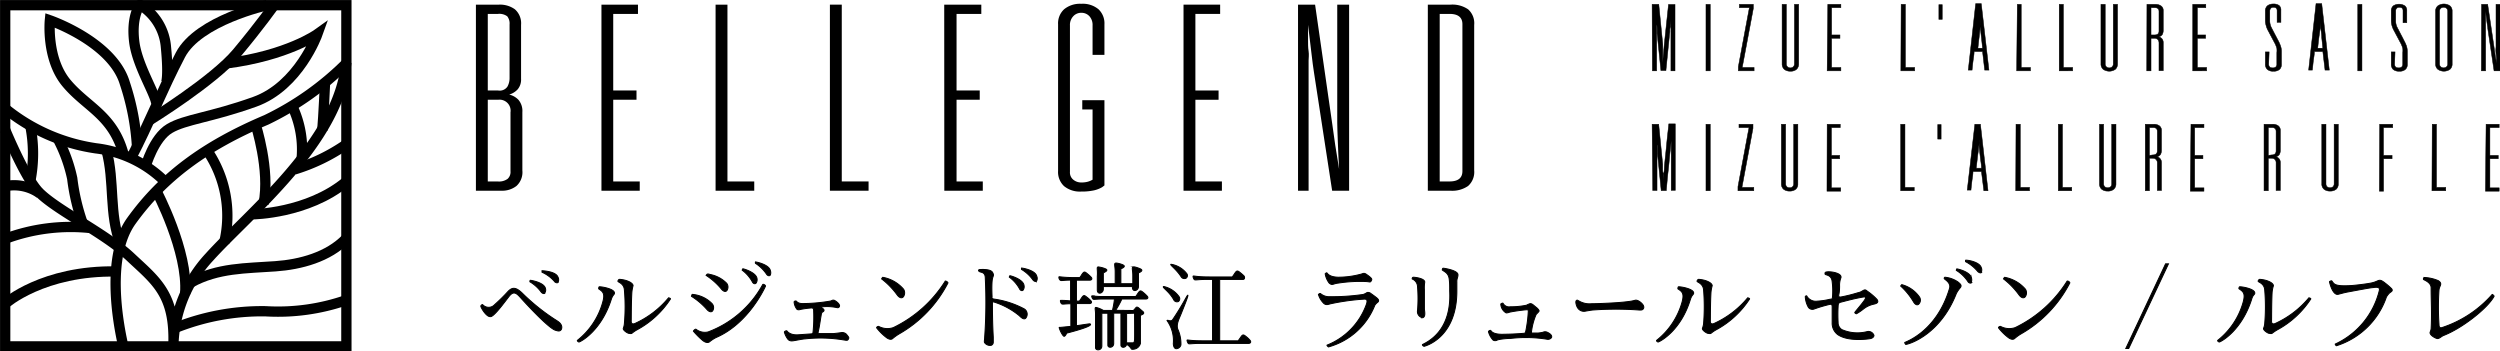 <svg xmlns="http://www.w3.org/2000/svg" viewBox="0 0 269.64 37.91"><defs><style>.cls-1{fill:#000;}.cls-2,.cls-3,.cls-4,.cls-5{fill:none;stroke:#000;}.cls-2,.cls-3,.cls-4{stroke-miterlimit:10;}.cls-2{stroke-width:0.05px;}.cls-3{stroke-width:0.11px;}.cls-4,.cls-5{stroke-width:1.11px;}.cls-5{stroke-linejoin:round;}</style></defs><g id="レイヤー_2" data-name="レイヤー 2"><g id="main"><path class="cls-1" d="M178.19.47h.72l.43,4.31c0,.18,0,.35,0,.5s0,.31,0,.46,0,.31,0,.48,0,.35,0,.57c0-.33.05-.69.07-1s.06-.68.09-1c.08-.69.15-1.41.23-2.15s.16-1.47.23-2.16h.7V7.64h-.44V2.86c0-.11,0-.23,0-.37V2.05c0-.17,0-.36,0-.58,0,.12,0,.24,0,.37s0,.25,0,.37,0,.5-.08.74,0,.46-.06.66c-.06.64-.13,1.31-.2,2s-.14,1.37-.2,2h-.54l-.41-4c0-.07,0-.14,0-.22l0-.26c0-.18,0-.34-.05-.47s0-.26,0-.38,0-.25,0-.37,0-.27,0-.43c0,.18,0,.35,0,.51s0,.32,0,.46,0,.26,0,.4V7.64h-.46Z"/><path class="cls-2" d="M178.19.47h.72l.43,4.31c0,.18,0,.35,0,.5s0,.31,0,.46,0,.31,0,.48,0,.35,0,.57c0-.33.05-.69.07-1s.06-.68.09-1c.08-.69.15-1.41.23-2.15s.16-1.47.23-2.16h.7V7.64h-.44V2.86c0-.11,0-.23,0-.37V2.05c0-.17,0-.36,0-.58,0,.12,0,.24,0,.37s0,.25,0,.37,0,.5-.08.74,0,.46-.06.66c-.06.64-.13,1.31-.2,2s-.14,1.37-.2,2h-.54l-.41-4c0-.07,0-.14,0-.22l0-.26c0-.18,0-.34-.05-.47s0-.26,0-.38,0-.25,0-.37,0-.27,0-.43c0,.18,0,.35,0,.51s0,.32,0,.46,0,.26,0,.4V7.64h-.46Z"/><path class="cls-1" d="M184,.47h.46V7.64H184Z"/><path class="cls-2" d="M184,.47h.46V7.64H184Z"/><path class="cls-1" d="M187.49,7.2,188.68.83H187.6V.47h1.51V.9l-1.2,6.38h1.28v.36h-1.7Z"/><path class="cls-2" d="M187.49,7.2,188.68.83H187.6V.47h1.51V.9l-1.2,6.38h1.28v.36h-1.7Z"/><path class="cls-1" d="M194,.47V6.88a.78.78,0,0,1-.23.59.94.94,0,0,1-.67.21,1,1,0,0,1-.66-.21.78.78,0,0,1-.23-.59V.47h.46v6.4a.41.41,0,0,0,.43.45.42.42,0,0,0,.32-.12.42.42,0,0,0,.12-.33V.47Z"/><path class="cls-2" d="M194,.47V6.88a.78.78,0,0,1-.23.59.94.94,0,0,1-.67.21,1,1,0,0,1-.66-.21.78.78,0,0,1-.23-.59V.47h.46v6.4a.41.41,0,0,0,.43.45.42.42,0,0,0,.32-.12.42.42,0,0,0,.12-.33V.47Z"/><path class="cls-1" d="M197.14.47h1.41V.83h-1V3.77h.9v.36h-.9V7.28h1v.36h-1.48Z"/><path class="cls-2" d="M197.14.47h1.41V.83h-1V3.77h.9v.36h-.9V7.28h1v.36h-1.48Z"/><path class="cls-1" d="M205.05.47h.46V7.28h1v.36h-1.49Z"/><path class="cls-2" d="M205.05.47h.46V7.28h1v.36h-1.49Z"/><path class="cls-1" d="M209.12.5h.36V2.09h-.36Z"/><path class="cls-2" d="M209.12.5h.36V2.09h-.36Z"/><path class="cls-1" d="M213.83,5.56h-.91c0,.34-.07.69-.11,1s-.08.7-.11,1h-.41l.8-7.17h.6l.83,7.17h-.46Zm0-.36-.12-1.15c-.05-.37-.09-.76-.13-1.15a1.36,1.36,0,0,1,0-.2,1.52,1.52,0,0,0,0-.21,3.71,3.71,0,0,0,0-.38l0-.32c0-.11,0-.22,0-.33s0-.24,0-.39l0,.38a2.43,2.43,0,0,1,0,.38c0,.18,0,.36,0,.54s0,.35,0,.53l-.12,1.15c-.05.39-.09.78-.13,1.15Z"/><path class="cls-2" d="M213.83,5.56h-.91c0,.34-.07.69-.11,1s-.08.7-.11,1h-.41l.8-7.17h.6l.83,7.17h-.46Zm0-.36-.12-1.15c-.05-.37-.09-.76-.13-1.15a1.36,1.36,0,0,1,0-.2,1.52,1.52,0,0,0,0-.21,3.71,3.71,0,0,0,0-.38l0-.32c0-.11,0-.22,0-.33s0-.24,0-.39l0,.38a2.43,2.43,0,0,1,0,.38c0,.18,0,.36,0,.54s0,.35,0,.53l-.12,1.15c-.05.39-.09.78-.13,1.15Z"/><path class="cls-1" d="M217.58.47H218V7.28h1v.36h-1.49Z"/><path class="cls-2" d="M217.58.47H218V7.28h1v.36h-1.49Z"/><path class="cls-1" d="M222.1.47h.45V7.28h1v.36H222.1Z"/><path class="cls-2" d="M222.1.47h.45V7.28h1v.36H222.1Z"/><path class="cls-1" d="M228.39.47V6.88a.78.78,0,0,1-.23.59,1.14,1.14,0,0,1-1.32,0,.75.75,0,0,1-.24-.59V.47h.46v6.4a.42.42,0,0,0,.12.33.42.42,0,0,0,.32.12.41.41,0,0,0,.43-.45V.47Z"/><path class="cls-2" d="M228.39.47V6.88a.78.78,0,0,1-.23.59,1.14,1.14,0,0,1-1.32,0,.75.75,0,0,1-.24-.59V.47h.46v6.4a.42.42,0,0,0,.12.33.42.42,0,0,0,.32.12.41.41,0,0,0,.43-.45V.47Z"/><path class="cls-1" d="M231.56.47h.91a1,1,0,0,1,.61.17.58.58,0,0,1,.24.51V3.26a1,1,0,0,1-.09.44.56.56,0,0,1-.39.26.77.77,0,0,1,.34.22.66.66,0,0,1,.14.44v3h-.46v-3a.58.58,0,0,0-.11-.34.48.48,0,0,0-.4-.15H232V7.64h-.46Zm.81,3.3c.33,0,.49-.14.49-.43V1.23c0-.27-.15-.4-.45-.4H232V3.77Z"/><path class="cls-2" d="M231.56.47h.91a1,1,0,0,1,.61.17.58.58,0,0,1,.24.51V3.26a1,1,0,0,1-.09.44.56.56,0,0,1-.39.26.77.77,0,0,1,.34.22.66.66,0,0,1,.14.44v3h-.46v-3a.58.58,0,0,0-.11-.34.48.48,0,0,0-.4-.15H232V7.64h-.46Zm.81,3.3c.33,0,.49-.14.49-.43V1.23c0-.27-.15-.4-.45-.4H232V3.77Z"/><path class="cls-1" d="M236.5.47h1.41V.83H237V3.77h.89v.36H237V7.28h1v.36H236.5Z"/><path class="cls-2" d="M236.5.47h1.41V.83H237V3.77h.89v.36H237V7.28h1v.36H236.5Z"/><path class="cls-1" d="M244.69,6.92a.45.45,0,0,0,.09.28c.05.08.17.12.34.12a.48.48,0,0,0,.34-.1.41.41,0,0,0,.11-.32V5.68a2.12,2.12,0,0,0,0-.47,4.06,4.06,0,0,0-.16-.44l-.83-1.56a2.46,2.46,0,0,1-.18-.5,1.78,1.78,0,0,1-.07-.47V1.19a.72.72,0,0,1,.22-.56,1,1,0,0,1,.63-.2,1,1,0,0,1,.63.16.62.62,0,0,1,.2.52v1.3h-.41V1.15q0-.36-.39-.36a.37.37,0,0,0-.3.11.45.45,0,0,0-.1.27V2.28a1.72,1.72,0,0,0,.16.67l.4.77.41.78a4.55,4.55,0,0,1,.21.51,1.79,1.79,0,0,1,.08.57V6.92a.75.75,0,0,1-.19.55.92.92,0,0,1-.68.21.88.88,0,0,1-.67-.21.76.76,0,0,1-.2-.58V5.6h.41Z"/><path class="cls-2" d="M244.69,6.92a.45.45,0,0,0,.09.28c.05.08.17.12.34.12a.48.48,0,0,0,.34-.1.41.41,0,0,0,.11-.32V5.68a2.12,2.12,0,0,0,0-.47,4.06,4.06,0,0,0-.16-.44l-.83-1.56a2.46,2.46,0,0,1-.18-.5,1.78,1.78,0,0,1-.07-.47V1.19a.72.72,0,0,1,.22-.56,1,1,0,0,1,.63-.2,1,1,0,0,1,.63.16.62.62,0,0,1,.2.52v1.3h-.41V1.15q0-.36-.39-.36a.37.37,0,0,0-.3.11.45.45,0,0,0-.1.27V2.28a1.72,1.72,0,0,0,.16.67l.4.77.41.78a4.55,4.55,0,0,1,.21.51,1.79,1.79,0,0,1,.08.57V6.92a.75.75,0,0,1-.19.55.92.92,0,0,1-.68.21.88.88,0,0,1-.67-.21.76.76,0,0,1-.2-.58V5.6h.41Z"/><path class="cls-1" d="M250.53,5.56h-.91c0,.34-.07.69-.11,1s-.07.7-.11,1H249l.8-7.17h.61l.82,7.17h-.46Zm0-.36-.12-1.15c0-.37-.08-.76-.12-1.15a.69.69,0,0,1,0-.2,1.49,1.49,0,0,0,0-.21c0-.14,0-.27,0-.38s0-.22,0-.32l0-.33a2.21,2.21,0,0,1,0-.39,2.53,2.53,0,0,0,0,.38l0,.38c0,.18,0,.36,0,.54s0,.35-.05.53c0,.38-.08.76-.13,1.15s-.09.78-.13,1.15Z"/><path class="cls-2" d="M250.53,5.56h-.91c0,.34-.07.69-.11,1s-.07.7-.11,1H249l.8-7.17h.61l.82,7.17h-.46Zm0-.36-.12-1.15c0-.37-.08-.76-.12-1.15a.69.69,0,0,1,0-.2,1.49,1.49,0,0,0,0-.21c0-.14,0-.27,0-.38s0-.22,0-.32l0-.33a2.21,2.21,0,0,1,0-.39,2.53,2.53,0,0,0,0,.38l0,.38c0,.18,0,.36,0,.54s0,.35-.05.53c0,.38-.08.76-.13,1.15s-.09.78-.13,1.15Z"/><path class="cls-1" d="M254.3.47h.45V7.64h-.45Z"/><path class="cls-2" d="M254.3.47h.45V7.64h-.45Z"/><path class="cls-1" d="M258.27,6.92a.45.45,0,0,0,.09.28c.05.08.17.12.34.12a.49.49,0,0,0,.34-.1.41.41,0,0,0,.11-.32V5.68a2.12,2.12,0,0,0,0-.47,4.06,4.06,0,0,0-.16-.44l-.83-1.56a2.47,2.47,0,0,1-.19-.5,2.23,2.23,0,0,1-.06-.47V1.19a.72.72,0,0,1,.22-.56,1.18,1.18,0,0,1,1.25,0,.63.63,0,0,1,.21.52v1.3h-.41V1.15q0-.36-.39-.36a.37.37,0,0,0-.3.11.39.39,0,0,0-.1.27V2.28a1.56,1.56,0,0,0,.16.67l.4.77c.14.26.27.52.4.78a3.27,3.27,0,0,1,.22.51,2.12,2.12,0,0,1,.08.57V6.92a.72.72,0,0,1-.2.55.88.88,0,0,1-.67.21.92.92,0,0,1-.68-.21.8.8,0,0,1-.19-.58V5.6h.41Z"/><path class="cls-2" d="M258.27,6.92a.45.45,0,0,0,.09.28c.05.08.17.12.34.12a.49.49,0,0,0,.34-.1.41.41,0,0,0,.11-.32V5.68a2.12,2.12,0,0,0,0-.47,4.06,4.06,0,0,0-.16-.44l-.83-1.56a2.47,2.47,0,0,1-.19-.5,2.23,2.23,0,0,1-.06-.47V1.19a.72.72,0,0,1,.22-.56,1.18,1.18,0,0,1,1.25,0,.63.63,0,0,1,.21.52v1.3h-.41V1.15q0-.36-.39-.36a.37.37,0,0,0-.3.11.39.39,0,0,0-.1.27V2.28a1.56,1.56,0,0,0,.16.67l.4.77c.14.26.27.52.4.78a3.27,3.27,0,0,1,.22.51,2.12,2.12,0,0,1,.08.57V6.92a.72.72,0,0,1-.2.55.88.88,0,0,1-.67.21.92.92,0,0,1-.68-.21.8.8,0,0,1-.19-.58V5.6h.41Z"/><path class="cls-1" d="M264.48,6.88a.74.74,0,0,1-.23.59,1.14,1.14,0,0,1-1.32,0,.75.75,0,0,1-.24-.59V1.22a.73.73,0,0,1,.24-.58,1.14,1.14,0,0,1,1.32,0,.72.72,0,0,1,.23.58ZM264,1.23a.45.45,0,0,0-.12-.33.52.52,0,0,0-.64,0,.45.45,0,0,0-.12.33V6.87a.42.42,0,0,0,.12.33.49.49,0,0,0,.64,0,.42.42,0,0,0,.12-.33Z"/><path class="cls-2" d="M264.48,6.88a.74.74,0,0,1-.23.59,1.14,1.14,0,0,1-1.32,0,.75.75,0,0,1-.24-.59V1.22a.73.73,0,0,1,.24-.58,1.14,1.14,0,0,1,1.32,0,.72.72,0,0,1,.23.58ZM264,1.23a.45.45,0,0,0-.12-.33.52.52,0,0,0-.64,0,.45.45,0,0,0-.12.33V6.87a.42.42,0,0,0,.12.33.49.49,0,0,0,.64,0,.42.42,0,0,0,.12-.33Z"/><path class="cls-1" d="M267.65.47h.66L269,5.09c.06.47.15,1,.26,1.71,0-.39,0-.75-.05-1.06s0-.55,0-.71V.47h.46V7.64H269l-.68-4.56c0-.17-.06-.43-.1-.76s-.08-.69-.13-1.08c0,.19,0,.38,0,.55s0,.33,0,.47,0,.27,0,.37a2.2,2.2,0,0,1,0,.23V7.64h-.46Z"/><path class="cls-2" d="M267.65.47h.66L269,5.09c.06.47.15,1,.26,1.71,0-.39,0-.75-.05-1.06s0-.55,0-.71V.47h.46V7.64H269l-.68-4.56c0-.17-.06-.43-.1-.76s-.08-.69-.13-1.08c0,.19,0,.38,0,.55s0,.33,0,.47,0,.27,0,.37a2.2,2.2,0,0,1,0,.23V7.64h-.46Z"/><path class="cls-1" d="M178.19,13.4h.71l.43,4.31c0,.19,0,.36,0,.51s0,.3.05.45l0,.48c0,.17,0,.36,0,.58,0-.34,0-.69.07-1.06s.05-.68.09-1c.07-.69.15-1.4.22-2.15s.16-1.46.23-2.16h.7v7.17h-.44V15.8c0-.12,0-.24,0-.37V15c0-.16,0-.36,0-.57,0,.11,0,.24,0,.37s0,.25,0,.36-.05.5-.07.74-.05.47-.07.66c-.06.64-.12,1.32-.2,2s-.13,1.38-.19,2h-.55l-.4-4a1.5,1.5,0,0,1,0-.22c0-.08,0-.16,0-.26s0-.33-.05-.46,0-.26,0-.39,0-.24,0-.37,0-.27,0-.42c0,.17,0,.34,0,.51s0,.31,0,.46,0,.25,0,.39v4.75h-.46Z"/><path class="cls-2" d="M178.19,13.4h.71l.43,4.31c0,.19,0,.36,0,.51s0,.3.05.45l0,.48c0,.17,0,.36,0,.58,0-.34,0-.69.07-1.06s.05-.68.09-1c.07-.69.15-1.4.22-2.15s.16-1.46.23-2.16h.7v7.17h-.44V15.8c0-.12,0-.24,0-.37V15c0-.16,0-.36,0-.57,0,.11,0,.24,0,.37s0,.25,0,.36-.05.5-.07.74-.05.47-.07.66c-.06.64-.12,1.32-.2,2s-.13,1.38-.19,2h-.55l-.4-4a1.5,1.5,0,0,1,0-.22c0-.08,0-.16,0-.26s0-.33-.05-.46,0-.26,0-.39,0-.24,0-.37,0-.27,0-.42c0,.17,0,.34,0,.51s0,.31,0,.46,0,.25,0,.39v4.75h-.46Z"/><path class="cls-1" d="M184,13.4h.46v7.17H184Z"/><path class="cls-2" d="M184,13.4h.46v7.17H184Z"/><path class="cls-1" d="M187.45,20.13l1.19-6.37h-1.08V13.4h1.51v.44l-1.19,6.37h1.28v.36h-1.71Z"/><path class="cls-2" d="M187.45,20.13l1.19-6.37h-1.08V13.4h1.51v.44l-1.19,6.37h1.28v.36h-1.71Z"/><path class="cls-1" d="M193.91,13.4v6.42a.75.75,0,0,1-.22.58,1,1,0,0,1-.67.21,1,1,0,0,1-.66-.21.75.75,0,0,1-.23-.58V13.4h.46v6.41a.45.45,0,0,0,.12.33.41.41,0,0,0,.31.11.43.43,0,0,0,.32-.11.45.45,0,0,0,.12-.33V13.4Z"/><path class="cls-2" d="M193.91,13.4v6.42a.75.75,0,0,1-.22.58,1,1,0,0,1-.67.21,1,1,0,0,1-.66-.21.75.75,0,0,1-.23-.58V13.4h.46v6.41a.45.45,0,0,0,.12.33.41.41,0,0,0,.31.11.43.43,0,0,0,.32-.11.45.45,0,0,0,.12-.33V13.4Z"/><path class="cls-1" d="M197.07,13.4h1.41v.36h-.95v3h.89v.36h-.89v3.14h1v.36h-1.48Z"/><path class="cls-2" d="M197.07,13.4h1.41v.36h-.95v3h.89v.36h-.89v3.14h1v.36h-1.48Z"/><path class="cls-1" d="M205,13.4h.46v6.81h1v.36H205Z"/><path class="cls-2" d="M205,13.4h.46v6.81h1v.36H205Z"/><path class="cls-1" d="M209,13.43h.36V15H209Z"/><path class="cls-2" d="M209,13.43h.36V15H209Z"/><path class="cls-1" d="M213.71,18.5h-.91c0,.33-.07.68-.11,1s-.08.7-.11,1h-.4L213,13.4h.6l.82,7.17h-.45Zm0-.36c0-.39-.08-.78-.12-1.15s-.09-.76-.13-1.15a1.49,1.49,0,0,1,0-.21,1.2,1.2,0,0,0,0-.2,3.43,3.43,0,0,0,0-.38l0-.33c0-.1,0-.21,0-.32s0-.25,0-.39c0,.12,0,.25,0,.38l0,.37c0,.19,0,.37,0,.54s0,.36-.05.54c0,.37-.09.76-.13,1.15s-.09.77-.13,1.15Z"/><path class="cls-2" d="M213.71,18.5h-.91c0,.33-.07.68-.11,1s-.08.7-.11,1h-.4L213,13.4h.6l.82,7.17h-.45Zm0-.36c0-.39-.08-.78-.12-1.15s-.09-.76-.13-1.15a1.49,1.49,0,0,1,0-.21,1.2,1.2,0,0,0,0-.2,3.43,3.43,0,0,0,0-.38l0-.33c0-.1,0-.21,0-.32s0-.25,0-.39c0,.12,0,.25,0,.38l0,.37c0,.19,0,.37,0,.54s0,.36-.05.54c0,.37-.09.76-.13,1.15s-.09.77-.13,1.15Z"/><path class="cls-1" d="M217.44,13.4h.46v6.81h1v.36h-1.49Z"/><path class="cls-2" d="M217.44,13.4h.46v6.81h1v.36h-1.49Z"/><path class="cls-1" d="M222,13.4h.45v6.81h1v.36H222Z"/><path class="cls-2" d="M222,13.4h.45v6.81h1v.36H222Z"/><path class="cls-1" d="M228.22,13.4v6.42a.75.75,0,0,1-.23.58.93.93,0,0,1-.66.21,1,1,0,0,1-.66-.21.75.75,0,0,1-.23-.58V13.4h.45v6.41a.45.45,0,0,0,.12.33.52.52,0,0,0,.64,0,.44.44,0,0,0,.11-.33V13.4Z"/><path class="cls-2" d="M228.22,13.4v6.42a.75.75,0,0,1-.23.58.93.93,0,0,1-.66.21,1,1,0,0,1-.66-.21.75.75,0,0,1-.23-.58V13.4h.45v6.41a.45.45,0,0,0,.12.33.52.52,0,0,0,.64,0,.44.44,0,0,0,.11-.33V13.4Z"/><path class="cls-1" d="M231.38,13.4h.91a1,1,0,0,1,.61.17.61.61,0,0,1,.23.52v2.1a1,1,0,0,1-.09.44.57.57,0,0,1-.38.27.67.67,0,0,1,.33.22.63.63,0,0,1,.14.43v3h-.45v-3a.5.5,0,0,0-.12-.33.45.45,0,0,0-.39-.15h-.34v3.5h-.45Zm.81,3.31c.32,0,.49-.15.49-.44v-2.1c0-.27-.15-.41-.45-.41h-.4v3Z"/><path class="cls-2" d="M231.38,13.4h.91a1,1,0,0,1,.61.17.61.61,0,0,1,.23.52v2.1a1,1,0,0,1-.09.44.57.57,0,0,1-.38.27.67.67,0,0,1,.33.22.63.63,0,0,1,.14.43v3h-.45v-3a.5.5,0,0,0-.12-.33.45.45,0,0,0-.39-.15h-.34v3.5h-.45Zm.81,3.31c.32,0,.49-.15.49-.44v-2.1c0-.27-.15-.41-.45-.41h-.4v3Z"/><path class="cls-1" d="M236.31,13.4h1.4v.36h-1v3h.89v.36h-.89v3.14h1v.36h-1.47Z"/><path class="cls-2" d="M236.31,13.4h1.4v.36h-1v3h.89v.36h-.89v3.14h1v.36h-1.47Z"/><path class="cls-1" d="M244.19,13.4h.92a1,1,0,0,1,.61.17.61.61,0,0,1,.23.52v2.1a1,1,0,0,1-.09.44.57.57,0,0,1-.39.27.65.65,0,0,1,.34.22.63.63,0,0,1,.14.43v3h-.46v-3a.49.49,0,0,0-.11-.33.47.47,0,0,0-.39-.15h-.34v3.5h-.46Zm.82,3.31c.32,0,.48-.15.48-.44v-2.1c0-.27-.15-.41-.44-.41h-.4v3Z"/><path class="cls-2" d="M244.19,13.4h.92a1,1,0,0,1,.61.17.61.61,0,0,1,.23.52v2.1a1,1,0,0,1-.09.44.57.57,0,0,1-.39.27.65.65,0,0,1,.34.22.63.63,0,0,1,.14.43v3h-.46v-3a.49.49,0,0,0-.11-.33.47.47,0,0,0-.39-.15h-.34v3.5h-.46Zm.82,3.31c.32,0,.48-.15.48-.44v-2.1c0-.27-.15-.41-.44-.41h-.4v3Z"/><path class="cls-1" d="M252.2,13.4v6.42a.75.75,0,0,1-.22.58,1,1,0,0,1-.67.21,1,1,0,0,1-.66-.21.72.72,0,0,1-.23-.58V13.4h.45v6.41a.45.45,0,0,0,.12.33.52.52,0,0,0,.64,0,.45.45,0,0,0,.12-.33V13.4Z"/><path class="cls-2" d="M252.2,13.4v6.42a.75.75,0,0,1-.22.58,1,1,0,0,1-.67.21,1,1,0,0,1-.66-.21.72.72,0,0,1-.23-.58V13.4h.45v6.41a.45.45,0,0,0,.12.33.52.52,0,0,0,.64,0,.45.45,0,0,0,.12-.33V13.4Z"/><path class="cls-1" d="M256.66,13.4h1.41v.36h-1v3H258v.36h-.92v3.5h-.45Z"/><path class="cls-2" d="M256.66,13.4h1.41v.36h-1v3H258v.36h-.92v3.5h-.45Z"/><path class="cls-1" d="M262.33,13.4h.46v6.81h1v.36h-1.49Z"/><path class="cls-2" d="M262.33,13.4h.46v6.81h1v.36h-1.49Z"/><path class="cls-1" d="M268.14,13.4h1.41v.36h-1v3h.9v.36h-.9v3.14h1v.36h-1.48Z"/><path class="cls-2" d="M268.14,13.4h1.41v.36h-1v3h.9v.36h-.9v3.14h1v.36h-1.48Z"/><path class="cls-1" d="M59.91,35.62c-.67-.19-2.8-2.44-3.83-3.59-.46-.51-.74-.6-1.17-.07-.56.73-1,1.32-1.43,1.77s-.54.44-.69.41c-.42-.09-.94-1-.93-1.12s.18-.19.2-.16a.87.87,0,0,0,1.29,0,18.82,18.82,0,0,0,1.44-1.42c.47-.49.86-.47,1.54.18a22,22,0,0,0,3.78,3c.72.46.42.93.42.93C60.37,35.78,60.15,35.69,59.91,35.62Zm-1.14-4c-.11.11-.3,0-.39-.11a4.08,4.08,0,0,0-1.23-1.12s0-.16.05-.16,1.47.22,1.63.88A.54.54,0,0,1,58.77,31.57Zm1.44-1.18c-.09.12-.29.05-.4-.08a3.91,3.91,0,0,0-1.35-1s0-.16,0-.16,1.49.05,1.72.69A.57.57,0,0,1,60.21,30.39Z"/><path class="cls-3" d="M59.91,35.62c-.67-.19-2.8-2.44-3.83-3.59-.46-.51-.74-.6-1.17-.07-.56.73-1,1.32-1.43,1.77s-.54.44-.69.41c-.42-.09-.94-1-.93-1.12s.18-.19.2-.16a.87.87,0,0,0,1.29,0,18.82,18.82,0,0,0,1.44-1.42c.47-.49.86-.47,1.54.18a22,22,0,0,0,3.78,3c.72.46.42.93.42.93C60.37,35.78,60.15,35.69,59.91,35.62Zm-1.14-4c-.11.11-.3,0-.39-.11a4.08,4.08,0,0,0-1.23-1.12s0-.16.05-.16,1.47.22,1.63.88A.54.54,0,0,1,58.77,31.57Zm1.44-1.18c-.09.12-.29.05-.4-.08a3.91,3.91,0,0,0-1.35-1s0-.16,0-.16,1.49.05,1.72.69A.57.57,0,0,1,60.21,30.39Z"/><path class="cls-1" d="M65.93,32.29c-1.05,3.29-3.16,4.5-3.48,4.6-.06,0-.24-.13-.16-.19A7.92,7.92,0,0,0,65,32.62c.29-1,0-1.17-.43-1.47,0,0,0-.22.08-.22.33,0,1.58.23,1.62.65C66.3,31.79,66.11,31.74,65.93,32.29Zm2.74,3.3a3.8,3.8,0,0,0-.52.36c-.09.06-.28,0-.35,0-.23-.07-.64-.38-.57-.54a1.9,1.9,0,0,0,.11-.47,21,21,0,0,0,0-3.71c-.06-.65-.67-.8-.69-.88s.09-.23.17-.22c.79.05,1.45.38,1.46.68a4.24,4.24,0,0,0-.13.71c-.07,1.21-.06,2.8-.07,3.13s.24.31.38.25a10.12,10.12,0,0,0,3.65-2.78s.24.05.2.13A9.9,9.9,0,0,1,68.67,35.59Z"/><path class="cls-3" d="M65.93,32.29c-1.05,3.29-3.16,4.5-3.48,4.6-.06,0-.24-.13-.16-.19A7.92,7.92,0,0,0,65,32.62c.29-1,0-1.17-.43-1.47,0,0,0-.22.08-.22.33,0,1.58.23,1.62.65C66.3,31.79,66.11,31.74,65.93,32.29Zm2.74,3.3a3.8,3.8,0,0,0-.52.36c-.09.06-.28,0-.35,0-.23-.07-.64-.38-.57-.54a1.9,1.9,0,0,0,.11-.47,21,21,0,0,0,0-3.71c-.06-.65-.67-.8-.69-.88s.09-.23.17-.22c.79.05,1.45.38,1.46.68a4.24,4.24,0,0,0-.13.71c-.07,1.21-.06,2.8-.07,3.13s.24.31.38.25a10.12,10.12,0,0,0,3.65-2.78s.24.05.2.13A9.9,9.9,0,0,1,68.67,35.59Z"/><path class="cls-1" d="M74.66,31.75a3.35,3.35,0,0,1,2.14,1,.63.63,0,0,1,.1.71c-.11.25-.4.22-.67-.1a7.57,7.57,0,0,0-1.65-1.4S74.62,31.79,74.66,31.75Zm7.6-1.05c.06-.11.34.08.3.17s-1.78,4-5.32,5.53a3.82,3.82,0,0,0-.72.47s-.25.23-.73-.15a8.5,8.5,0,0,1-1-1c0-.06.2-.25.28-.21a1.52,1.52,0,0,0,1.31.29A11.17,11.17,0,0,0,82.26,30.7Zm-6-1.14a3.39,3.39,0,0,1,2.12,1,.66.66,0,0,1,.06.71c-.12.25-.4.21-.65-.12a7.32,7.32,0,0,0-1.63-1.45S76.25,29.58,76.29,29.56Zm5.26,1c-.13.1-.3,0-.38-.17a3.89,3.89,0,0,0-1.09-1.25.35.35,0,0,1,.07-.15c.1,0,1.44.4,1.53,1.06A.64.64,0,0,1,81.55,30.53Zm1.53-.86c-.11.1-.3,0-.38-.14a4.17,4.17,0,0,0-1.19-1.16.33.33,0,0,1,0-.15c.09,0,1.47.28,1.61.94A.65.65,0,0,1,83.08,29.67Z"/><path class="cls-3" d="M74.66,31.75a3.35,3.35,0,0,1,2.14,1,.63.63,0,0,1,.1.71c-.11.25-.4.22-.67-.1a7.57,7.57,0,0,0-1.65-1.4S74.62,31.79,74.66,31.75Zm7.6-1.05c.06-.11.34.08.3.17s-1.78,4-5.32,5.53a3.82,3.82,0,0,0-.72.47s-.25.23-.73-.15a8.5,8.5,0,0,1-1-1c0-.06.2-.25.28-.21a1.52,1.52,0,0,0,1.31.29A11.17,11.17,0,0,0,82.26,30.7Zm-6-1.14a3.39,3.39,0,0,1,2.12,1,.66.66,0,0,1,.06.71c-.12.25-.4.21-.65-.12a7.32,7.32,0,0,0-1.63-1.45S76.25,29.58,76.29,29.56Zm5.26,1c-.13.1-.3,0-.38-.17a3.89,3.89,0,0,0-1.09-1.25.35.35,0,0,1,.07-.15c.1,0,1.44.4,1.53,1.06A.64.64,0,0,1,81.55,30.53Zm1.53-.86c-.11.1-.3,0-.38-.14a4.17,4.17,0,0,0-1.19-1.16.33.33,0,0,1,0-.15c.09,0,1.47.28,1.61.94A.65.65,0,0,1,83.08,29.67Z"/><path class="cls-1" d="M91.55,36.45a.39.39,0,0,1-.12.22h0c-.06.07-.36,0-.39,0a15.28,15.28,0,0,0-4.21-.12c-.18,0-1,.16-1.07.17-.28.05-.59.12-.8-.16a2.26,2.26,0,0,1-.36-.74c0-.08.23-.2.29-.11s.39.46,1.21.4l1.42-.1a.18.18,0,0,0,.17-.18,15.69,15.69,0,0,0,.07-2.26c0-.16,0-.35-.21-.36a10,10,0,0,0-1.15.15c-.22.06-.31.08-.44,0a1.46,1.46,0,0,1-.31-.78c0-.11.19-.15.25-.09s.2.29.82.25a17.9,17.9,0,0,0,2.8-.26.7.7,0,0,0,.19-.06.31.31,0,0,1,.33,0c.33.19.53.44.51.58s-.14.22-.27.18a5.13,5.13,0,0,0-1.68-.08c-.09,0-.08.08,0,.09a.68.68,0,0,1,.24.18c.09.12,0,.22-.1.27s-.14.14-.18.4c-.12.69-.19,1.29-.33,1.82,0,0,0,.13.2.12h1.45s.62-.06.82-.1a.66.66,0,0,1,.6.18C91.42,36.22,91.54,36.34,91.55,36.45Z"/><path class="cls-3" d="M91.55,36.45a.39.39,0,0,1-.12.22h0c-.06.07-.36,0-.39,0a15.28,15.28,0,0,0-4.21-.12c-.18,0-1,.16-1.07.17-.28.05-.59.12-.8-.16a2.26,2.26,0,0,1-.36-.74c0-.08.23-.2.29-.11s.39.46,1.21.4l1.42-.1a.18.18,0,0,0,.17-.18,15.69,15.69,0,0,0,.07-2.26c0-.16,0-.35-.21-.36a10,10,0,0,0-1.15.15c-.22.06-.31.08-.44,0a1.46,1.46,0,0,1-.31-.78c0-.11.19-.15.25-.09s.2.29.82.25a17.9,17.9,0,0,0,2.8-.26.7.7,0,0,0,.19-.06.31.31,0,0,1,.33,0c.33.19.53.44.51.58s-.14.22-.27.18a5.13,5.13,0,0,0-1.68-.08c-.09,0-.08.08,0,.09a.68.68,0,0,1,.24.18c.09.12,0,.22-.1.27s-.14.14-.18.4c-.12.69-.19,1.29-.33,1.82,0,0,0,.13.2.12h1.45s.62-.06.82-.1a.66.66,0,0,1,.6.18C91.42,36.22,91.54,36.34,91.55,36.45Z"/><path class="cls-1" d="M97,36a5.14,5.14,0,0,0-.72.51c-.27.25-.72-.14-.72-.14a5.65,5.65,0,0,1-1-1c-.06-.07.14-.2.22-.16a2,2,0,0,0,1.56.13,13.53,13.53,0,0,0,5.6-5c0-.1.33.09.3.18A13.36,13.36,0,0,1,97,36Zm-.24-4.2a8.3,8.3,0,0,0-1.67-1.72s.07-.14.12-.17a3.85,3.85,0,0,1,2.25,1.29.73.73,0,0,1,0,.77C97.3,32.22,97,32.15,96.74,31.77Z"/><path class="cls-3" d="M97,36a5.14,5.14,0,0,0-.72.51c-.27.25-.72-.14-.72-.14a5.65,5.65,0,0,1-1-1c-.06-.07.14-.2.22-.16a2,2,0,0,0,1.56.13,13.53,13.53,0,0,0,5.6-5c0-.1.33.09.3.18A13.36,13.36,0,0,1,97,36Zm-.24-4.2a8.3,8.3,0,0,0-1.67-1.72s.07-.14.12-.17a3.85,3.85,0,0,1,2.25,1.29.73.73,0,0,1,0,.77C97.3,32.22,97,32.15,96.74,31.77Z"/><path class="cls-1" d="M109.94,34.05a8.08,8.08,0,0,0-2.68-1.46c-.18-.08-.22,0-.22.18,0,.51,0,2,.09,3.59,0,.21,0,.48,0,.55a.35.35,0,0,1-.21.33.71.71,0,0,1-.72-.28c-.07-.09,0-.32,0-.54a53.33,53.33,0,0,0,.07-6.41c0-.71-.47-.6-.65-.73s0-.2,0-.2,1.2-.12,1.43.3,0,.29-.05,1S107,31.87,107,32s-.07.21.22.26a9.74,9.74,0,0,1,3.27,1.07.67.67,0,0,1,.13,1C110.41,34.53,110.06,34.17,109.94,34.05Zm.39-2.74c-.12.09-.3,0-.37-.17a3.86,3.86,0,0,0-1.1-1.25.34.34,0,0,1,.06-.15c.11,0,1.45.39,1.53,1.06A.61.61,0,0,1,110.33,31.31Zm1.46-1c-.1.11-.29,0-.39-.13a4,4,0,0,0-1.22-1.12.33.33,0,0,1,0-.15c.1,0,1.48.23,1.64.88A.59.59,0,0,1,111.79,30.33Z"/><path class="cls-3" d="M109.94,34.05a8.08,8.08,0,0,0-2.68-1.46c-.18-.08-.22,0-.22.18,0,.51,0,2,.09,3.59,0,.21,0,.48,0,.55a.35.35,0,0,1-.21.33.71.71,0,0,1-.72-.28c-.07-.09,0-.32,0-.54a53.33,53.33,0,0,0,.07-6.41c0-.71-.47-.6-.65-.73s0-.2,0-.2,1.2-.12,1.43.3,0,.29-.05,1S107,31.87,107,32s-.07.21.22.26a9.74,9.74,0,0,1,3.27,1.07.67.67,0,0,1,.13,1C110.41,34.53,110.06,34.17,109.94,34.05Zm.39-2.74c-.12.09-.3,0-.37-.17a3.86,3.86,0,0,0-1.1-1.25.34.34,0,0,1,.06-.15c.11,0,1.45.39,1.53,1.06A.61.61,0,0,1,110.33,31.31Zm1.46-1c-.1.11-.29,0-.39-.13a4,4,0,0,0-1.22-1.12.33.33,0,0,1,0-.15c.1,0,1.48.23,1.64.88A.59.59,0,0,1,111.79,30.33Z"/><path class="cls-1" d="M117.62,32.4c.18.17.12.34-.11.34H116.1v2.39c.86-.12,1.42-.22,1.46-.2.27.11-.23.41-2.51,1,0,0-.15.35-.28.34s-.39-.52-.48-.77-.06-.18.11-.19l1.1-.11V32.76c-.66,0-.9.09-1,0s-.16-.32-.11-.36a7.62,7.62,0,0,1,1.08.06V30.21c-.78,0-1,.11-1.13,0s-.15-.31-.12-.35.36.08,1.75.08h.49a2.4,2.4,0,0,0,.21-.31c.25-.37.31-.35.59-.12a3.85,3.85,0,0,1,.41.37c.16.15.11.33-.13.34H116.1v2.26h.32c.08-.13.13-.18.21-.31.24-.37.31-.35.59-.12A2.85,2.85,0,0,1,117.62,32.4Zm4.62,1.09s.15-.15.27-.3.24,0,.28,0l.51.44c.2.25-.19.3-.3.4,0,2.88,0,3,0,3a.83.83,0,0,1-.56.6s-.34.1-.42,0a1.36,1.36,0,0,0-.51-.49c-.08.4-.6.41-.61.09,0-.08,0-3,0-3.46h-.78c0,.45,0,3.09,0,3.27,0,.49-.62.53-.63.19,0-.08,0-3,0-3.45h-.65s0,0,0,0c0,.19,0,3.26,0,3.54,0,.49-.66.53-.68.19,0-.14,0-.58,0-.73s0-2.38,0-2.9-.14-.78.11-.71a3,3,0,0,1,.73.31H120c0-.15.13-.52.2-1.23h-1.24c-.83,0-1,.08-1.08,0s-.17-.32-.11-.34a8.16,8.16,0,0,0,1.15.07h3.58c.13-.18.21-.31.21-.31.25-.37.31-.36.59-.13a3.38,3.38,0,0,1,.4.37c.18.16.12.34-.11.34H121a9.53,9.53,0,0,1-.67,1.22Zm-3.65-4.68a2.68,2.68,0,0,1,.63.18c.16.07.34.19-.22.44,0,.67,0,1.17,0,1.17h1.28s0-.72,0-1.27c0-.75-.21-1,.19-.95a2.68,2.68,0,0,1,.63.18c.16.08.34.2-.21.44v1.6h1.29s0-.35,0-.86c0-.75-.21-1,.2-.95A3.38,3.38,0,0,1,123,29c.16.08.32.21-.21.44,0,1.33,0,1.47,0,1.47,0,.46-.67.65-.65.06v-.06H119c0,.14,0,.24,0,.27,0,.47-.66.66-.65.07,0,0,0-.1,0-1.47C118.42,29,118.18,28.71,118.59,28.81Zm2.92,5c0,.41,0,2.66,0,3.17.15,0,.39,0,.7,0,.1,0,.14-.13.16-.33s0-2.7,0-2.87Z"/><path class="cls-3" d="M117.62,32.4c.18.17.12.34-.11.34H116.1v2.39c.86-.12,1.42-.22,1.46-.2.27.11-.23.41-2.51,1,0,0-.15.35-.28.34s-.39-.52-.48-.77-.06-.18.11-.19l1.1-.11V32.76c-.66,0-.9.09-1,0s-.16-.32-.11-.36a7.62,7.62,0,0,1,1.08.06V30.21c-.78,0-1,.11-1.13,0s-.15-.31-.12-.35.36.08,1.75.08h.49a2.4,2.4,0,0,0,.21-.31c.25-.37.31-.35.59-.12a3.85,3.85,0,0,1,.41.37c.16.15.11.33-.13.34H116.1v2.26h.32c.08-.13.13-.18.21-.31.24-.37.31-.35.59-.12A2.85,2.85,0,0,1,117.62,32.4Zm4.62,1.09s.15-.15.27-.3.24,0,.28,0l.51.44c.2.25-.19.3-.3.4,0,2.88,0,3,0,3a.83.83,0,0,1-.56.6s-.34.1-.42,0a1.36,1.36,0,0,0-.51-.49c-.08.4-.6.41-.61.09,0-.08,0-3,0-3.46h-.78c0,.45,0,3.09,0,3.27,0,.49-.62.53-.63.19,0-.08,0-3,0-3.45h-.65s0,0,0,0c0,.19,0,3.26,0,3.54,0,.49-.66.53-.68.19,0-.14,0-.58,0-.73s0-2.38,0-2.9-.14-.78.11-.71a3,3,0,0,1,.73.31H120c0-.15.13-.52.2-1.23h-1.24c-.83,0-1,.08-1.08,0s-.17-.32-.11-.34a8.16,8.16,0,0,0,1.15.07h3.58c.13-.18.21-.31.21-.31.25-.37.31-.36.59-.13a3.38,3.38,0,0,1,.4.37c.18.16.12.34-.11.34H121a9.53,9.53,0,0,1-.67,1.22Zm-3.65-4.68a2.68,2.68,0,0,1,.63.18c.16.07.34.19-.22.44,0,.67,0,1.17,0,1.17h1.28s0-.72,0-1.27c0-.75-.21-1,.19-.95a2.68,2.68,0,0,1,.63.18c.16.08.34.2-.21.44v1.6h1.29s0-.35,0-.86c0-.75-.21-1,.2-.95A3.38,3.38,0,0,1,123,29c.16.08.32.21-.21.44,0,1.33,0,1.47,0,1.47,0,.46-.67.65-.65.06v-.06H119c0,.14,0,.24,0,.27,0,.47-.66.66-.65.07,0,0,0-.1,0-1.47C118.42,29,118.18,28.71,118.59,28.81Zm2.92,5c0,.41,0,2.66,0,3.17.15,0,.39,0,.7,0,.1,0,.14-.13.16-.33s0-2.7,0-2.87Z"/><path class="cls-1" d="M126.58,32.3c-.53-.93-1.3-1.32-1.07-1.4A2.77,2.77,0,0,1,127.17,32a.38.38,0,0,1-.07.52A.39.39,0,0,1,126.58,32.3Zm.83,1.5c-.2.52-.57,1.16-.38,1.7a3.83,3.83,0,0,1,.34,1.7.54.54,0,0,1-.49.41c-.32,0-.33-.53-.33-.56a3.72,3.72,0,0,0-.68-2.48c.08-.11.42.2.62-.11,1.13-1.67,1.53-2.62,1.62-2.62S127.81,32.8,127.41,33.8Zm-1.11-5.3a2.69,2.69,0,0,1,1.69,1,.34.34,0,0,1-.06.5.4.4,0,0,1-.53-.14C126.85,29,126.12,28.55,126.3,28.5Zm8.49,8.17c.18.17.12.36-.12.37h-5.32c-.83,0-1.12.1-1.19,0s-.16-.32-.12-.36.35.08,1.74.08h1V30.14H130c-.84,0-1.12.11-1.2,0s-.15-.31-.11-.36.35.09,1.75.09h2.48c.08-.14.13-.19.22-.33.25-.39.32-.38.62-.14s.37.32.42.37.13.36-.12.37h-2.51v6.62h2c.09-.14.13-.19.23-.33.25-.39.32-.37.62-.13S134.73,36.61,134.79,36.67Z"/><path class="cls-3" d="M126.58,32.3c-.53-.93-1.3-1.32-1.07-1.4A2.77,2.77,0,0,1,127.17,32a.38.38,0,0,1-.07.52A.39.39,0,0,1,126.58,32.3Zm.83,1.5c-.2.52-.57,1.16-.38,1.7a3.83,3.83,0,0,1,.34,1.7.54.54,0,0,1-.49.41c-.32,0-.33-.53-.33-.56a3.72,3.72,0,0,0-.68-2.48c.08-.11.42.2.62-.11,1.13-1.67,1.53-2.62,1.62-2.62S127.81,32.8,127.41,33.8Zm-1.11-5.3a2.69,2.69,0,0,1,1.69,1,.34.34,0,0,1-.06.5.4.4,0,0,1-.53-.14C126.85,29,126.12,28.55,126.3,28.5Zm8.49,8.17c.18.17.12.36-.12.37h-5.32c-.83,0-1.12.1-1.19,0s-.16-.32-.12-.36.35.08,1.74.08h1V30.14H130c-.84,0-1.12.11-1.2,0s-.15-.31-.11-.36.35.09,1.75.09h2.48c.08-.14.13-.19.22-.33.25-.39.32-.38.62-.14s.37.32.42.37.13.36-.12.37h-2.51v6.62h2c.09-.14.13-.19.23-.33.25-.39.32-.37.62-.13S134.73,36.61,134.79,36.67Z"/><path class="cls-1" d="M148.28,32.93a7.52,7.52,0,0,1-5,4.49s-.22-.17-.14-.2a7.41,7.41,0,0,0,4.25-4.44c.16-.52-.07-.54-.37-.51a24.23,24.23,0,0,0-3.58.51c-.39.14-.55.06-.72-.12a2.23,2.23,0,0,1-.52-.9s.14-.15.23-.09a1.42,1.42,0,0,0,1,.33,23.27,23.27,0,0,0,3.6-.24,1.74,1.74,0,0,0,.42-.21.47.47,0,0,1,.41.11c.28.2.41.29.62.46s.32.35.05.53A1.23,1.23,0,0,0,148.28,32.93Zm-.85-2.56a15.15,15.15,0,0,0-3.07.16c-.6.06-.65.3-1,0a2.24,2.24,0,0,1-.43-1s.12-.13.18-.1.2.44,1.21.47a9.41,9.41,0,0,0,2.36-.3c.35-.07.4-.22.71,0,.69.48.59.53.5.7S147.74,30.4,147.43,30.37Z"/><path class="cls-3" d="M148.28,32.93a7.52,7.52,0,0,1-5,4.49s-.22-.17-.14-.2a7.41,7.41,0,0,0,4.25-4.44c.16-.52-.07-.54-.37-.51a24.23,24.23,0,0,0-3.58.51c-.39.14-.55.06-.72-.12a2.23,2.23,0,0,1-.52-.9s.14-.15.23-.09a1.42,1.42,0,0,0,1,.33,23.27,23.27,0,0,0,3.6-.24,1.74,1.74,0,0,0,.42-.21.47.47,0,0,1,.41.11c.28.2.41.29.62.46s.32.35.05.53A1.23,1.23,0,0,0,148.28,32.93Zm-.85-2.56a15.15,15.15,0,0,0-3.07.16c-.6.06-.65.3-1,0a2.24,2.24,0,0,1-.43-1s.12-.13.18-.1.2.44,1.21.47a9.41,9.41,0,0,0,2.36-.3c.35-.07.4-.22.71,0,.69.48.59.53.5.7S147.74,30.4,147.43,30.37Z"/><path class="cls-1" d="M153.63,31.26c0,.65,0,1.79,0,2.1.09.59.05.8-.17.91a.67.67,0,0,1-.57-.79,16,16,0,0,0,0-2.57.92.92,0,0,0-.57-.82.15.15,0,0,1,.11-.19c.12,0,1.19.1,1.24.51A3.76,3.76,0,0,0,153.63,31.26Zm3.5-.85c0,.26,0,1,0,1,0,4.76-3.06,5.82-3.52,5.94-.09,0-.24-.14-.18-.19.64-.33,3.14-1.52,2.93-5.74,0-.71,0-.86-.05-1.3-.08-.69-.51-.8-.75-1,0,0,0-.2.12-.19s1.56.23,1.57.7C157.26,29.9,157.11,30.06,157.13,30.41Z"/><path class="cls-3" d="M153.63,31.26c0,.65,0,1.79,0,2.1.09.59.05.8-.17.91a.67.67,0,0,1-.57-.79,16,16,0,0,0,0-2.57.92.92,0,0,0-.57-.82.15.15,0,0,1,.11-.19c.12,0,1.19.1,1.24.51A3.76,3.76,0,0,0,153.63,31.26Zm3.5-.85c0,.26,0,1,0,1,0,4.76-3.06,5.82-3.52,5.94-.09,0-.24-.14-.18-.19.64-.33,3.14-1.52,2.93-5.74,0-.71,0-.86-.05-1.3-.08-.69-.51-.8-.75-1,0,0,0-.2.12-.19s1.56.23,1.57.7C157.26,29.9,157.11,30.06,157.13,30.41Z"/><path class="cls-1" d="M167.34,36.41a.48.48,0,0,1-.41.19,14.29,14.29,0,0,0-4-.1c-.43,0-1,.07-1.18.11a1.5,1.5,0,0,0-.27.07.42.42,0,0,1-.44,0,2.14,2.14,0,0,1-.5-.9c0-.09.21-.2.26-.12s.27.45,1.47.39c0,0,.89,0,2.08-.1.16,0,.17-.1.21-.21a14,14,0,0,0,.28-2.26c0-.06-.13-.07-.22-.07-.59.05-1.49.19-1.6.22a1.34,1.34,0,0,0-.34.09c-.11,0-.17.07-.28,0a1.16,1.16,0,0,1-.53-.93s.17-.14.24-.08a.74.74,0,0,0,.78.38,8.4,8.4,0,0,0,1.75-.17,2.5,2.5,0,0,1,.39-.17c.08,0,.18,0,.38.17l.4.33c.13.14.19.22.19.29s-.28.32-.32.38a6.72,6.72,0,0,0-.5,1.86c0,.1,0,.14.07.14l.64,0a3.61,3.61,0,0,0,.52-.08.54.54,0,0,1,.48,0C167.46,36.11,167.36,36.36,167.34,36.41Z"/><path class="cls-3" d="M167.34,36.41a.48.48,0,0,1-.41.19,14.29,14.29,0,0,0-4-.1c-.43,0-1,.07-1.18.11a1.5,1.5,0,0,0-.27.07.42.42,0,0,1-.44,0,2.14,2.14,0,0,1-.5-.9c0-.09.21-.2.26-.12s.27.45,1.47.39c0,0,.89,0,2.08-.1.16,0,.17-.1.21-.21a14,14,0,0,0,.28-2.26c0-.06-.13-.07-.22-.07-.59.05-1.49.19-1.6.22a1.34,1.34,0,0,0-.34.09c-.11,0-.17.07-.28,0a1.16,1.16,0,0,1-.53-.93s.17-.14.24-.08a.74.74,0,0,0,.78.38,8.4,8.4,0,0,0,1.75-.17,2.5,2.5,0,0,1,.39-.17c.08,0,.18,0,.38.17l.4.33c.13.14.19.22.19.29s-.28.32-.32.38a6.72,6.72,0,0,0-.5,1.86c0,.1,0,.14.07.14l.64,0a3.61,3.61,0,0,0,.52-.08.54.54,0,0,1,.48,0C167.46,36.11,167.36,36.36,167.34,36.41Z"/><path class="cls-1" d="M177.06,33.43a1.39,1.39,0,0,1-.35,0,34.61,34.61,0,0,0-4.84,0c-.14,0-.81.12-.83.12a.79.79,0,0,1-.83-.28c-.17-.19-.32-.71-.2-.84s.17,0,.23,0a2.27,2.27,0,0,0,1.42.33c.53,0,2.94-.08,4-.24a3.93,3.93,0,0,0,.68-.13c.32-.11.89.4.93.63A.3.3,0,0,1,177.06,33.43Z"/><path class="cls-3" d="M177.06,33.43a1.39,1.39,0,0,1-.35,0,34.61,34.61,0,0,0-4.84,0c-.14,0-.81.12-.83.12a.79.79,0,0,1-.83-.28c-.17-.19-.32-.71-.2-.84s.17,0,.23,0a2.27,2.27,0,0,0,1.42.33c.53,0,2.94-.08,4-.24a3.93,3.93,0,0,0,.68-.13c.32-.11.89.4.93.63A.3.3,0,0,1,177.06,33.43Z"/><path class="cls-1" d="M182.32,32.29c-1,3.29-3.16,4.5-3.48,4.6-.06,0-.24-.13-.15-.19a8,8,0,0,0,2.72-4.08c.28-1,0-1.17-.44-1.47,0,0,0-.22.08-.22.33,0,1.58.23,1.62.65C182.69,31.79,182.5,31.74,182.32,32.29Zm2.74,3.3a3.8,3.8,0,0,0-.52.36c-.09.06-.28,0-.35,0-.23-.07-.63-.38-.57-.54a2.22,2.22,0,0,0,.12-.47,23.06,23.06,0,0,0,0-3.71c-.07-.65-.68-.8-.7-.88s.1-.23.17-.22c.79.05,1.45.38,1.46.68a4.24,4.24,0,0,0-.13.71c-.07,1.21-.06,2.8-.07,3.13s.24.31.38.25a10.12,10.12,0,0,0,3.65-2.78s.24.05.2.13A9.9,9.9,0,0,1,185.06,35.59Z"/><path class="cls-3" d="M182.32,32.29c-1,3.29-3.16,4.5-3.48,4.6-.06,0-.24-.13-.15-.19a8,8,0,0,0,2.72-4.08c.28-1,0-1.17-.44-1.47,0,0,0-.22.08-.22.33,0,1.58.23,1.62.65C182.69,31.79,182.5,31.74,182.32,32.29Zm2.74,3.3a3.8,3.8,0,0,0-.52.36c-.09.06-.28,0-.35,0-.23-.07-.63-.38-.57-.54a2.22,2.22,0,0,0,.12-.47,23.06,23.06,0,0,0,0-3.71c-.07-.65-.68-.8-.7-.88s.1-.23.17-.22c.79.05,1.45.38,1.46.68a4.24,4.24,0,0,0-.13.71c-.07,1.21-.06,2.8-.07,3.13s.24.31.38.25a10.12,10.12,0,0,0,3.65-2.78s.24.05.2.13A9.9,9.9,0,0,1,185.06,35.59Z"/><path class="cls-1" d="M200.93,33.37a5.34,5.34,0,0,1-.7.47c-.06,0-.18-.08-.18-.13s.68-.82,1-1.27.13-.44-.17-.39c-.87.15-1.75.39-2.37.55-.25.06-.25.27-.26.47a15.8,15.8,0,0,0,0,1.7.9.9,0,0,0,.4.78,4.21,4.21,0,0,0,2.76.21.63.63,0,0,1,.71.42c0,.08-.08.32-.51.36,0,0-2.26.36-3.41-.46a1.54,1.54,0,0,1-.59-1.28c0-.65,0-1.11,0-1.62,0-.24,0-.42-.31-.34a15.45,15.45,0,0,0-1.61.48.53.53,0,0,1-.64-.17,2.57,2.57,0,0,1-.34-1.16.14.14,0,0,1,.15-.08,1.12,1.12,0,0,0,1.16.57,7.49,7.49,0,0,0,1.38-.21c.19,0,.23,0,.25-.31a7.91,7.91,0,0,0-.05-1.66c-.1-.68-.72-.62-.75-.73s0-.19.06-.21c.32-.14,1.76.05,1.65.58a2.23,2.23,0,0,0-.15.91c0,.12,0,.56-.07.86s0,.35.23.32a16.12,16.12,0,0,0,1.8-.45,1.35,1.35,0,0,0,.52-.21c.3-.18.33-.1.56.07a6.2,6.2,0,0,1,1,.86c.14.21.14.4-.33.5A2.72,2.72,0,0,0,200.93,33.37Z"/><path class="cls-3" d="M200.93,33.37a5.34,5.34,0,0,1-.7.47c-.06,0-.18-.08-.18-.13s.68-.82,1-1.27.13-.44-.17-.39c-.87.15-1.75.39-2.37.55-.25.06-.25.27-.26.47a15.8,15.8,0,0,0,0,1.7.9.9,0,0,0,.4.78,4.21,4.21,0,0,0,2.76.21.63.63,0,0,1,.71.42c0,.08-.08.32-.51.36,0,0-2.26.36-3.41-.46a1.54,1.54,0,0,1-.59-1.28c0-.65,0-1.11,0-1.62,0-.24,0-.42-.31-.34a15.45,15.45,0,0,0-1.61.48.53.53,0,0,1-.64-.17,2.57,2.57,0,0,1-.34-1.16.14.14,0,0,1,.15-.08,1.12,1.12,0,0,0,1.16.57,7.49,7.49,0,0,0,1.38-.21c.19,0,.23,0,.25-.31a7.91,7.91,0,0,0-.05-1.66c-.1-.68-.72-.62-.75-.73s0-.19.06-.21c.32-.14,1.76.05,1.65.58a2.23,2.23,0,0,0-.15.91c0,.12,0,.56-.07.86s0,.35.23.32a16.12,16.12,0,0,0,1.8-.45,1.35,1.35,0,0,0,.52-.21c.3-.18.33-.1.56.07a6.2,6.2,0,0,1,1,.86c.14.21.14.4-.33.5A2.72,2.72,0,0,0,200.93,33.37Z"/><path class="cls-1" d="M207,32.74c-.16.24-.43.15-.63-.21A7.41,7.41,0,0,0,205,30.85s.08-.13.12-.15A3.39,3.39,0,0,1,207,32,.6.6,0,0,1,207,32.74Zm4-1.08c-1.68,4.29-4.87,5.41-5.45,5.49,0,0-.14-.16-.11-.21s3.43-1.12,4.83-5.84c.17-.6-.47-.91-.57-1.05a.13.13,0,0,1,.07-.15,3,3,0,0,1,1.42.52c.27.23.42.36.25.6A3.15,3.15,0,0,0,211,31.66Zm1.63-1.16c-.12.09-.31,0-.39-.15A4,4,0,0,0,211,29.16a.43.43,0,0,1,.05-.16c.11,0,1.47.32,1.59,1A.71.71,0,0,1,212.59,30.5Zm1.09-1.12c-.1.12-.3,0-.4-.09A4.3,4.3,0,0,0,212,28.22a.37.37,0,0,1,0-.15c.09-.05,1.49.15,1.69.79A.59.59,0,0,1,213.68,29.38Z"/><path class="cls-3" d="M207,32.74c-.16.24-.43.15-.63-.21A7.41,7.41,0,0,0,205,30.85s.08-.13.12-.15A3.39,3.39,0,0,1,207,32,.6.6,0,0,1,207,32.74Zm4-1.08c-1.68,4.29-4.87,5.41-5.45,5.49,0,0-.14-.16-.11-.21s3.43-1.12,4.83-5.84c.17-.6-.47-.91-.57-1.05a.13.13,0,0,1,.07-.15,3,3,0,0,1,1.42.52c.27.23.42.36.25.6A3.15,3.15,0,0,0,211,31.66Zm1.63-1.16c-.12.09-.31,0-.39-.15A4,4,0,0,0,211,29.16a.43.43,0,0,1,.05-.16c.11,0,1.47.32,1.59,1A.71.71,0,0,1,212.59,30.5Zm1.09-1.12c-.1.12-.3,0-.4-.09A4.3,4.3,0,0,0,212,28.22a.37.37,0,0,1,0-.15c.09-.05,1.49.15,1.69.79A.59.59,0,0,1,213.68,29.38Z"/><path class="cls-1" d="M218,36a4.57,4.57,0,0,0-.71.51c-.28.25-.73-.14-.73-.14a5.65,5.65,0,0,1-1-1c-.06-.07.14-.2.22-.16a2,2,0,0,0,1.56.13,13.53,13.53,0,0,0,5.6-5c.05-.1.34.09.3.18A13.36,13.36,0,0,1,218,36Zm-.24-4.2a8.3,8.3,0,0,0-1.67-1.72s.07-.14.12-.17a3.85,3.85,0,0,1,2.25,1.29.73.73,0,0,1,0,.77C218.3,32.22,218,32.15,217.74,31.77Z"/><path class="cls-3" d="M218,36a4.57,4.57,0,0,0-.71.51c-.28.25-.73-.14-.73-.14a5.65,5.65,0,0,1-1-1c-.06-.07.14-.2.22-.16a2,2,0,0,0,1.56.13,13.53,13.53,0,0,0,5.6-5c.05-.1.34.09.3.18A13.36,13.36,0,0,1,218,36Zm-.24-4.2a8.3,8.3,0,0,0-1.67-1.72s.07-.14.12-.17a3.85,3.85,0,0,1,2.25,1.29.73.73,0,0,1,0,.77C218.3,32.22,218,32.15,217.74,31.77Z"/><path class="cls-1" d="M229.59,37.59h-.31l4.29-9.13h.31Z"/><path class="cls-3" d="M229.59,37.59h-.31l4.29-9.13h.31Z"/><path class="cls-1" d="M242.85,32.29c-1.06,3.29-3.17,4.5-3.48,4.6-.07,0-.25-.13-.16-.19a8,8,0,0,0,2.72-4.08c.28-1,0-1.17-.43-1.47-.05,0,0-.22.07-.22.34,0,1.58.23,1.62.65C243.22,31.79,243,31.74,242.85,32.29Zm2.74,3.3a4.78,4.78,0,0,0-.53.36c-.08.06-.27,0-.35,0-.23-.07-.63-.38-.57-.54a1.68,1.68,0,0,0,.12-.47,22,22,0,0,0,0-3.71c-.06-.65-.67-.8-.7-.88s.1-.23.17-.22c.79.05,1.46.38,1.47.68a3.75,3.75,0,0,0-.14.71c-.06,1.21-.05,2.8-.06,3.13s.23.31.38.25a10.2,10.2,0,0,0,3.65-2.78s.24.05.2.13A10,10,0,0,1,245.59,35.59Z"/><path class="cls-3" d="M242.85,32.29c-1.06,3.29-3.17,4.5-3.48,4.6-.07,0-.25-.13-.16-.19a8,8,0,0,0,2.72-4.08c.28-1,0-1.17-.43-1.47-.05,0,0-.22.07-.22.34,0,1.58.23,1.62.65C243.22,31.79,243,31.74,242.85,32.29Zm2.74,3.3a4.78,4.78,0,0,0-.53.36c-.08.06-.27,0-.35,0-.23-.07-.63-.38-.57-.54a1.68,1.68,0,0,0,.12-.47,22,22,0,0,0,0-3.71c-.06-.65-.67-.8-.7-.88s.1-.23.17-.22c.79.05,1.46.38,1.47.68a3.75,3.75,0,0,0-.14.71c-.06,1.21-.05,2.8-.06,3.13s.23.31.38.25a10.2,10.2,0,0,0,3.65-2.78s.24.05.2.13A10,10,0,0,1,245.59,35.59Z"/><path class="cls-1" d="M257.71,31.61a2.34,2.34,0,0,0-.32.42A8.35,8.35,0,0,1,252,37.29c-.05,0-.15-.16-.13-.18a8.6,8.6,0,0,0,4.75-5.76c.08-.33-.1-.42-.68-.33-.22,0-1.42.23-2.66.46-.4.07-.82.19-1.08.26-.58.15-.93-1.18-.95-1.36a.32.32,0,0,1,.24-.09c.27.34.26.62,2.09.51.18,0,1.75-.17,2.28-.3.7-.17.71-.44,1.18-.12a7.36,7.36,0,0,1,.91.76C258.13,31.38,257.91,31.45,257.71,31.61Z"/><path class="cls-3" d="M257.71,31.61a2.34,2.34,0,0,0-.32.42A8.35,8.35,0,0,1,252,37.29c-.05,0-.15-.16-.13-.18a8.6,8.6,0,0,0,4.75-5.76c.08-.33-.1-.42-.68-.33-.22,0-1.42.23-2.66.46-.4.07-.82.19-1.08.26-.58.15-.93-1.18-.95-1.36a.32.32,0,0,1,.24-.09c.27.34.26.62,2.09.51.18,0,1.75-.17,2.28-.3.7-.17.71-.44,1.18-.12a7.36,7.36,0,0,1,.91.76C258.13,31.38,257.91,31.45,257.71,31.61Z"/><path class="cls-1" d="M263.56,36.18c-.27.11-.48.38-.71.33s-.81-.38-.75-.67a2.08,2.08,0,0,0,.11-.35c.09-1.7,0-3,0-4.45,0-.6-.79-.85-.82-.9s0-.21.12-.21a4.34,4.34,0,0,1,1.49.35c.49.35.11.5.06,1a27.47,27.47,0,0,0,0,3.7c0,.35.12.39.27.37a12.28,12.28,0,0,0,5.46-3.58c0-.06.24.13.21.19C268.33,33.22,265.59,35.39,263.56,36.18Z"/><path class="cls-3" d="M263.56,36.18c-.27.11-.48.38-.71.33s-.81-.38-.75-.67a2.08,2.08,0,0,0,.11-.35c.09-1.7,0-3,0-4.45,0-.6-.79-.85-.82-.9s0-.21.12-.21a4.34,4.34,0,0,1,1.49.35c.49.35.11.5.06,1a27.47,27.47,0,0,0,0,3.7c0,.35.12.39.27.37a12.28,12.28,0,0,0,5.46-3.58c0-.06.24.13.21.19C268.33,33.22,265.59,35.39,263.56,36.18Z"/><path class="cls-1" d="M51.33.5h2.48A2.75,2.75,0,0,1,55.53,1a2,2,0,0,1,.67,1.68V8.5a1.63,1.63,0,0,1-.36,1.13,2,2,0,0,1-.92.57,2,2,0,0,1,1,.57,1.84,1.84,0,0,1,.42,1.32v6.29a2,2,0,0,1-.64,1.68,2.5,2.5,0,0,1-1.61.51H51.33Zm2.4,9.26a1,1,0,0,0,1-.42,1.87,1.87,0,0,0,.23-.89V2.64a1.25,1.25,0,0,0-.25-.88,1.43,1.43,0,0,0-1-.26H52.61V9.76Zm-1.12,1v8.81h1.06a1.57,1.57,0,0,0,1.08-.28,1,1,0,0,0,.31-.83V12.12a1.19,1.19,0,0,0-1.33-1.36Z"/><path class="cls-1" d="M64.87.5h3.94v1H66.14V9.76h2.51v1H66.14v8.81H69v1H64.87Z"/><path class="cls-1" d="M77.18.5h1.28V19.57h2.89v1H77.18Z"/><path class="cls-1" d="M89.51.5h1.28V19.57h2.89v1H89.51Z"/><path class="cls-1" d="M101.84.5h4v1h-2.67V9.76h2.5v1h-2.5v8.81H106v1h-4.15Z"/><path class="cls-1" d="M116.73,10.81h2.39V20l-.25.19a3.08,3.08,0,0,1-.87.34,6.1,6.1,0,0,1-1.38.13,2.68,2.68,0,0,1-1.85-.58,2.08,2.08,0,0,1-.65-1.64V2.61A2.06,2.06,0,0,1,114.77,1a2.69,2.69,0,0,1,1.85-.59,2.64,2.64,0,0,1,1.86.59,2.09,2.09,0,0,1,.64,1.64V5.92h-1.28V2.75a1.4,1.4,0,0,0-.34-1,1.16,1.16,0,0,0-.88-.37,1.15,1.15,0,0,0-.86.37,1.37,1.37,0,0,0-.36,1V18.54a1,1,0,0,0,.36.84,1.31,1.31,0,0,0,.86.3,2.54,2.54,0,0,0,.7-.08,2.26,2.26,0,0,0,.52-.22V11.81h-1.11Z"/><path class="cls-1" d="M127.65.5h3.95v1h-2.67V9.76h2.5v1h-2.5v8.81h2.86v1h-4.14Z"/><path class="cls-1" d="M140,.5h1.84l1.86,12.93c.17,1.31.41,2.92.73,4.81-.06-1.11-.11-2.11-.14-3s-.06-1.54-.06-2V.5h1.28V20.57h-1.83L141.72,7.81c-.08-.48-.17-1.19-.28-2.13s-.23-1.94-.36-3c0,.54,0,1,0,1.53s0,.92.06,1.31,0,.76,0,1,0,.51,0,.66V20.57H140Z"/><path class="cls-1" d="M154,.5h2.45a3,3,0,0,1,1.9.51A2,2,0,0,1,159,2.69V18.38a2,2,0,0,1-.66,1.68,3,3,0,0,1-1.9.51H154Zm2.34,19.07c.92,0,1.39-.37,1.39-1.11V2.61c0-.74-.47-1.11-1.39-1.11h-1.06V19.57Z"/><rect class="cls-4" x="0.56" y="0.56" width="36.8" height="36.8"/><path class="cls-4" d="M13.3,37.35c-.61-2.66-1.88-9.71.87-13.53,3.42-4.75,7.94-8.09,14.55-10.89a31.69,31.69,0,0,0,8.63-6.1"/><path class="cls-4" d="M.56,14c1.11,2.6,2.61,5.75,3.73,6.82,2,1.95,7.08,4.36,9.8,6.92s4.84,4,4.61,9.57a14.48,14.48,0,0,1,3.87-9.57c4.19-4.66,14-12.42,14.78-21"/><path class="cls-4" d="M17.85,19.64A12.67,12.67,0,0,0,10.36,16,20.08,20.08,0,0,1,.56,11.7"/><path class="cls-4" d="M28.8.56s-7.39,1.63-9.34,5.36-3.38,7.42-5.35,11.18"/><path class="cls-4" d="M29.57.56s-1.47,2.1-4,5.13S16.09,13,16.09,13"/><path class="cls-4" d="M24.42,6.84C31,6,34.24,3.67,34.24,3.67s-2,5.6-6.77,7.31S20,12.85,18.29,13.86s-2.58,4.08-2.58,4.08"/><path class="cls-5" d="M16.83,11.41c.33-.7-2-4.09-2.35-6.89s.62-4,.62-4a5.89,5.89,0,0,1,2.8,4.59c.32,3.28,0,3.87,0,3.87"/><path class="cls-4" d="M13.37,16.8c-1.11-4.38-4-5.2-6.2-7.84S5.38,2.19,5.38,2.19,12.15,4.52,13.47,9a26.49,26.49,0,0,1,1.31,6.84"/><path class="cls-4" d="M22.33,16.21a12.48,12.48,0,0,1,1.84,10"/><path class="cls-4" d="M16.87,20.6s3.46,6.53,3.1,11.09"/><path class="cls-4" d="M27.57,13.43s1.59,4.9.86,8.54"/><path class="cls-4" d="M31.52,11.45a10.85,10.85,0,0,1,1,5.82"/><path class="cls-4" d="M35.06,8.86s-.17,3.77-.3,5.2"/><path class="cls-4" d="M31.75,18.28a20.1,20.1,0,0,0,5.6-2.71"/><path class="cls-4" d="M27.31,23.11s5.84-.07,10-3.49"/><path class="cls-4" d="M20.58,30.48c2.89-1.6,5.94-1.53,9.12-1.76,2.72-.19,5.72-1,7.65-3"/><path class="cls-4" d="M18.89,35.38a25.16,25.16,0,0,1,9.73-1.81,22.46,22.46,0,0,0,8.73-1.2"/><path class="cls-4" d="M11.49,16.24c.9,3.33.24,6.86,1.51,10.09"/><path class="cls-4" d="M6.25,15a16.32,16.32,0,0,1,1.54,4.25,22.69,22.69,0,0,0,1.14,4.86"/><path class="cls-4" d="M3.27,13.58a15.29,15.29,0,0,1,0,5.94"/><path class="cls-4" d="M.56,20.08a4.79,4.79,0,0,1,3.73.78"/><path class="cls-4" d="M.56,25.76a20.14,20.14,0,0,1,9.17-1.17"/><path class="cls-4" d="M.56,32.76s4.07-3.62,12-3.48"/></g></g></svg>